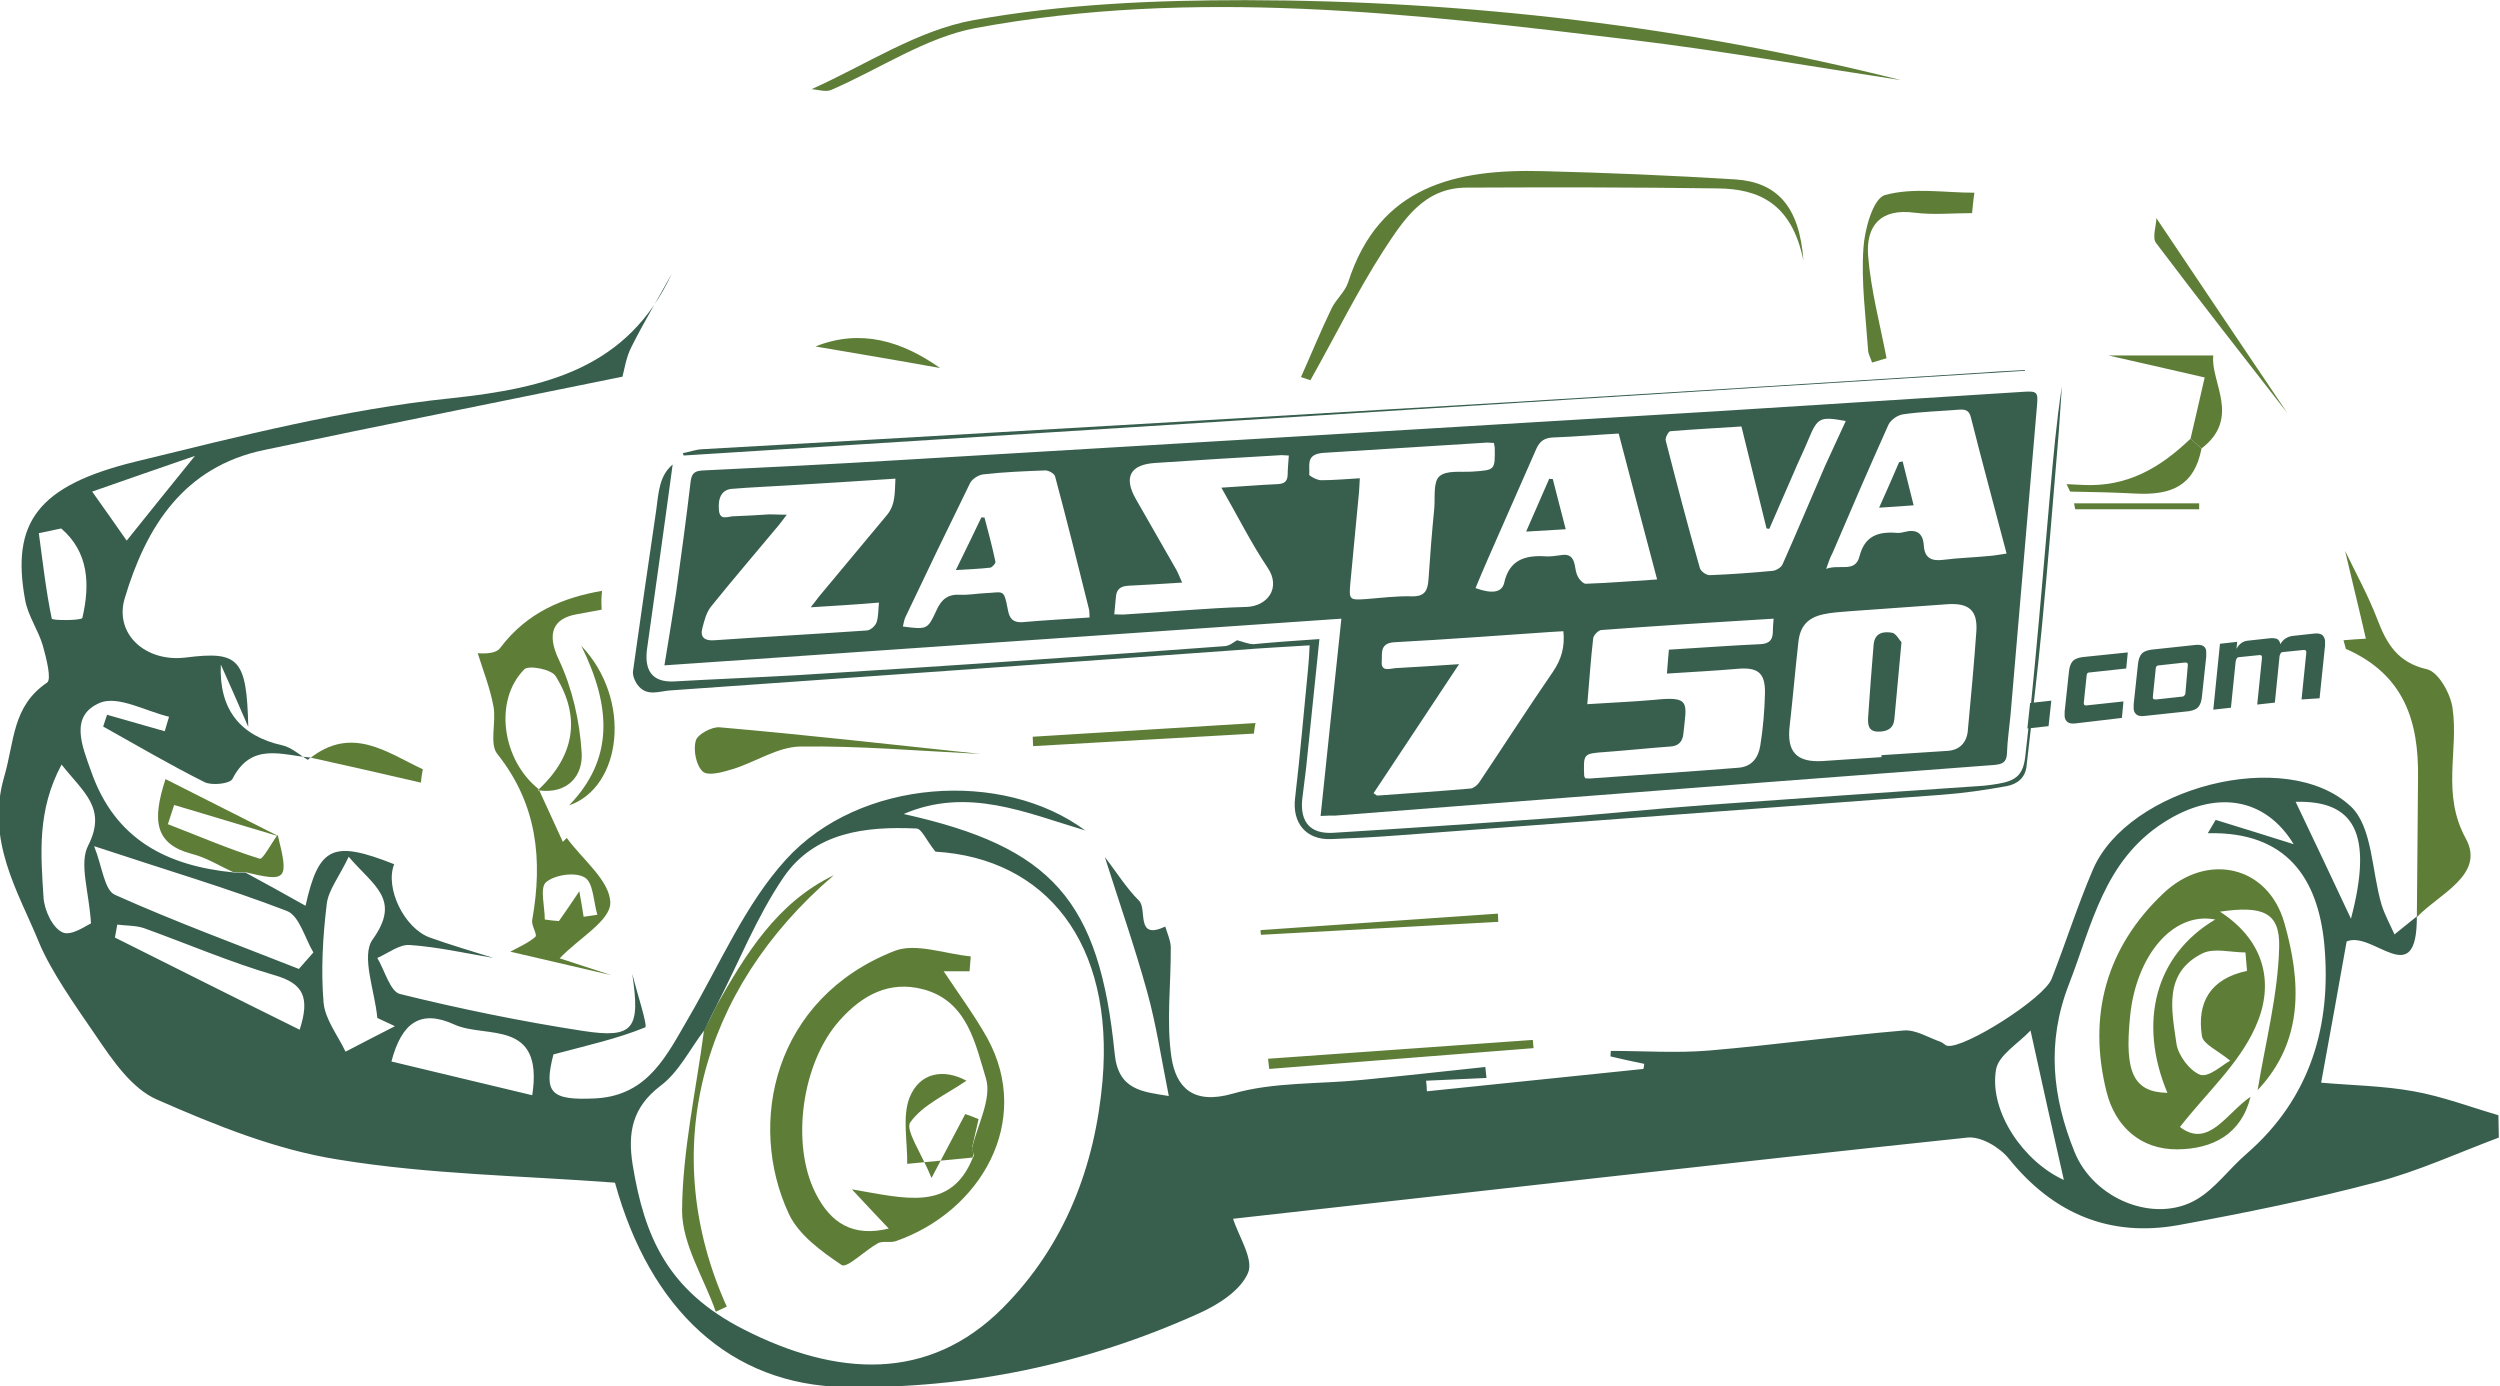 <svg id="Layer_1" xmlns="http://www.w3.org/2000/svg" viewBox="0 0 637.4 353.3" width="2500" height="1386"><style>.st0,.st1{fill-rule:evenodd;clip-rule:evenodd;fill:#385f4e}.st1{fill:#5e7e38}.st2{fill:#385f4e}</style><path class="st0" d="M336.7 208c1.8-17 3.5-33.6 5.3-50.3-57.7 4-114.9 7.9-172.6 11.9 1.1-6.8 2.1-12.7 3-18.7 1.3-9.4 2.6-18.9 3.7-28.3.3-2.3 1.4-2.6 3.3-2.7 16.4-.8 32.9-1.6 49.3-2.6 69.7-4.1 139.5-8.3 209.2-12.5 25.8-1.6 51.5-3.3 77.3-4.9 4.4-.3 4.5-.2 4.1 4.1-2.2 26.1-4.5 52.2-6.7 78.3-.3 3.2-.8 6.5-.9 9.7-.1 2.4-1.2 2.8-3.3 3-36.2 2.7-72.4 5.5-108.6 8.3-19.8 1.5-39.5 3.1-59.3 4.6-1.2 0-2.2 0-3.8.1zm143-15v-.5c5.6-.4 11.3-.7 16.9-1.1 3-.2 4.8-2.1 5.1-5 .8-8.5 1.6-17.1 2.2-25.6.3-5.2-1.9-7.1-7.2-6.8-8.4.6-16.7 1.2-25.1 1.8-2.3.2-4.6.3-6.8.8-4 .9-5.9 3.1-6.3 7.2-.8 7.1-1.4 14.2-2.2 21.2-.8 6.6 1.7 9.4 8.4 9 4.9-.3 10-.7 15-1zm-273-38.2c1-1.3 1.5-1.9 2-2.6 5.8-7 11.7-14 17.5-21 2.2-2.7 1.9-5.9 2.1-9.2-9.3.6-18.2 1.2-27 1.7-4.9.3-9.8.5-14.7.9-2.5.2-3.6 2.2-3.3 5.4.2 2.7 2.1 1.7 3.5 1.6 3.1-.1 6.3-.3 9.4-.5 1.3 0 2.5.1 4.4.1-1.3 1.7-2.1 2.8-3 3.8-5.4 6.5-11 13-16.3 19.6-1.2 1.5-1.7 3.5-2.2 5.4-.7 2.5.6 3.4 3.1 3.2 13-.9 25.9-1.6 38.9-2.5.9-.1 2.1-1.2 2.4-2.1.5-1.5.4-3.2.6-5-5.8.5-11.2.8-17.4 1.2zm198 24.7c5.9-.4 11.5-.6 17-1.1 9.5-1 8.3.7 7.5 8.6-.2 2.1-1.3 3.2-3.4 3.3-5.5.4-11.1 1-16.6 1.4-5.5.4-5.5.4-5.3 6 0 .2.1.4.3.7.5 0 1.2.1 1.8 0 12.4-.9 24.9-1.7 37.3-2.7 3.4-.3 5-2.6 5.5-5.6.7-4.4 1.1-8.9 1.2-13.4.1-5.3-1.9-6.7-7.2-6.2-5.8.5-11.7.8-17.8 1.2.2-2.2.3-4 .5-6.1 1.2-.1 2.2-.1 3.2-.2 6.7-.4 13.4-.9 20.1-1.2 2.1-.1 3.1-.9 3.2-2.9 0-1.2.1-2.4.2-3.6-14.9.9-29.4 1.8-44 2.9-.7.1-1.9 1.3-2 2.1-.6 5.3-1 10.8-1.5 16.8zm-6.1-18.6c-1.2.1-2.3.1-3.4.2-13.2.9-26.4 1.9-39.6 2.6-3.8.2-3.2 2.7-3.3 4.8-.3 2.9 2.1 1.9 3.6 1.8 5.2-.3 10.4-.6 16.1-1-7.5 11.3-14.6 22.1-21.8 32.9.6.4.8.6 1 .6 7.9-.6 15.9-1.1 23.8-1.8.7-.1 1.6-.8 2.1-1.5 6.3-9.4 12.4-18.9 18.8-28.2 2.2-3.2 3.1-6.4 2.7-10.4zm-114.5-4.3c1.2 0 2.1.1 3 0 10.3-.6 20.5-1.6 30.8-1.9 5.2-.2 8.8-4.8 5.3-10-4.3-6.4-7.7-13.3-11.8-20.4 5-.3 9.7-.7 14.3-.9 1.7-.1 2.5-.6 2.6-2.3 0-1.6.2-3.3.3-5-.8 0-1.3-.1-1.8-.1-10.8.6-21.6 1.3-32.3 2-6.3.4-8.1 3.6-4.9 9.2 3.4 6 6.9 12 10.3 18 .5.9.9 2 1.5 3.3-4.9.3-9.3.6-13.7.8-2 .1-3.1.9-3.2 3-.1 1.5-.3 2.7-.4 4.3zm-6.3.8c-.1-1.1 0-1.8-.2-2.3-2.8-11.3-5.6-22.5-8.6-33.7-.2-.7-1.6-1.5-2.5-1.5-5.2.2-10.5.4-15.7 1-1.3.1-3 1.2-3.5 2.3-5.6 11.4-11.1 22.8-16.5 34.2-.3.7-.4 1.5-.6 2.3 6.2.8 6.3.8 8.6-4.2 1.2-2.7 2.9-4.1 6-3.9 2.1.1 4.2-.3 6.3-.4 4.9-.2 4.8-1.3 5.9 4.4.4 2.1 1.3 3.1 3.6 3 5.6-.5 11.2-.8 17.2-1.2zM465.6 145c3.5-1.3 7.4 1.1 8.5-3.2 1.3-5.1 4.6-6.3 9.2-6 .7.1 1.5 0 2.2-.2 3.1-.8 4.8.2 5 3.5.2 3 1.8 4 4.9 3.6 3.9-.5 7.9-.6 11.9-1 1.4-.1 2.8-.4 4.3-.6-3.1-11.8-6.2-23.2-9.1-34.7-.4-1.7-1.3-2.1-2.9-2-4.8.4-9.6.5-14.4 1.2-1.4.2-3.1 1.4-3.7 2.6-4.9 10.9-9.6 21.8-14.3 32.8-.6 1.1-.9 2-1.6 4zm-89.4 4.9c4.1 1.5 6.7 1.2 7.3-1.3 1.3-5.9 5.3-7.1 10.4-6.8 1.3.1 2.7-.1 4.1-.3 2.1-.4 3.1.5 3.5 2.5.2 1 .3 2.1.8 3 .4.8 1.4 1.8 2 1.8 5.9-.2 11.9-.7 18.2-1.1-3.4-12.7-6.5-24.7-9.8-37.2-5.4.3-11.1.8-16.7 1-2.2.1-3.4.9-4.3 2.9-4.1 9.4-8.3 18.8-12.4 28.2-1.1 2.5-2.1 4.9-3.1 7.3zm94.4-42.6c-6.7-1.2-7.2-.9-9.6 4.9-1.2 2.9-2.6 5.7-3.8 8.6-2 4.7-4.1 9.3-6.1 14-.2 0-.4-.1-.7-.1-2.1-8.5-4.2-17.1-6.4-26-6 .4-12.1.7-18.1 1.2-.5 0-1.4 1.7-1.2 2.4 2.8 10.9 5.6 21.7 8.7 32.5.2.8 1.7 1.9 2.6 1.8 5.3-.2 10.7-.6 16-1.1.9-.1 2.2-.9 2.5-1.7 3.7-8.3 7.2-16.7 10.8-25 1.7-3.8 3.5-7.5 5.3-11.5zm-89.7 5.6c-.6 0-1.2-.1-1.7-.1-13.8.9-27.6 1.7-41.4 2.6-.5 0-1.1.1-1.6.2-3.2.7-2.2 3.4-2.4 5.4 0 .3 2 1.4 3 1.4 3.2 0 6.4-.3 9.9-.5-.1 1.4-.1 2.5-.2 3.5-.7 7.7-1.5 15.4-2.2 23.1-.4 4.4-.3 4.5 4 4.2 3.9-.3 7.7-.8 11.6-.7 3.3.1 4.1-1.4 4.3-4.2.4-6.1.9-12.3 1.5-18.4.2-2.8-.3-6.6 1.3-8 1.8-1.6 5.5-1 8.4-1.2 5.8-.4 5.8-.3 5.7-6.2-.1-.3-.1-.5-.2-1.1z"/><path class="st0" d="M336.4 162.9c-1.2 11.4-2.3 22.1-3.4 32.9-.3 2.7-.7 5.4-1 8.1-.5 5.7 2.1 8.7 7.8 8.4 17.9-1.1 35.8-2.3 53.7-3.6 13.9-1 27.8-2.5 41.6-3.5 23.5-1.7 47.1-3.3 70.6-4.9 1.2-.1 2.5-.3 3.7-.5 4.8-.8 6.5-2.4 7-7.3.9-7.7 1.7-15.4 2.4-23.1 1.4-14.6 2.6-29.2 3.9-43.8.8-9 1.6-18.1 3-27.1-.3 3.9-.5 7.8-.8 11.7-1.4 16.5-2.7 33.1-4.3 49.6-1.1 11.8-2.6 23.6-3.9 35.4-.3 3.1-2.4 4.7-5.1 5.2-5.5 1-11 1.8-16.5 2.2-46.4 3.5-92.9 6.9-139.3 10.4-5.4.4-10.9.7-16.3.9-6.5.3-10.1-4.1-9.3-10.5 1.3-11 2.2-21.9 3.3-32.9.2-1.9.3-3.7.4-6-6.3.4-12.4.7-18.4 1.2-48.2 3.5-96.5 6.9-144.7 10.3-2.6.2-5.7 1.5-7.9-1-.9-1-1.7-2.7-1.5-4 1.9-13.6 3.9-27.3 5.9-40.9.6-4.3.7-8.8 4.2-11.7-1.1 8-2.2 16.3-3.4 24.7-1 7.4-2.1 14.7-3.1 22.1-.8 5.5 1.1 8.8 6.9 8.5 10.5-.6 20.9-1 31.4-1.6 20-1.2 40-2.5 60-3.9 16.3-1.1 32.6-2.3 49-3.5 1.3-.1 2.5-1.2 3.1-1.5 1.6.4 2.9 1 4.2 1 5.2-.5 10.8-.9 16.8-1.3zM516.3 94.5l-342 21.6c-.1-.2-.1-.4-.2-.6 1.6-.3 3.2-.9 4.8-1 15.3-.9 30.6-1.7 45.9-2.6 53.4-3.1 106.8-6.2 160.2-9.4 39.4-2.4 78.7-4.9 118.1-7.4 4.4-.3 8.8-.6 13.2-.8v.2z"/><path class="st0" d="M484.8 163.7c-.7 7.2-1.2 13.4-1.8 19.5-.2 2.5-1.8 3.3-4.1 3.3-2.6 0-2.7-1.8-2.6-3.7.4-6.2.9-12.3 1.4-18.5.3-3.1 2.6-3.4 4.8-3 1 .3 1.8 1.9 2.3 2.4zM243.7 145.3c2.5-5.1 4.5-9.2 6.5-13.4h.8c1 3.7 2 7.5 2.8 11.3.1.4-.9 1.5-1.4 1.5-2.6.3-5.3.4-8.7.6zM479.1 129.4c1.9-4.2 3.5-7.9 5.1-11.6.3-.1.6-.1.9-.2l2.8 11.2c-2.8.2-5.4.4-8.8.6zM395.9 122.1c1.1 4.2 2.1 8.3 3.3 12.8-3.4.2-6.6.4-10.1.6 2.1-4.8 4-9.1 5.9-13.5.2.1.5.1.9.1z"/><g><path class="st1" d="M250.1 192.2c-15.9-.8-31-2.1-46.1-1.9-5.7.1-11.3 3.9-17 5.7-2.6.8-6.4 1.9-7.8.7-1.7-1.5-2.5-5.5-1.8-7.9.4-1.6 4.1-3.6 6.1-3.4 21.9 1.9 43.9 4.4 66.6 6.8zM62.4 222.3h-3c-3.5-1.6-6.8-3.7-10.4-4.6-9.5-2.5-10.3-8.4-6.8-19.1 10 5.1 19.5 9.8 28.9 14.6-8.9-2.7-17.8-5.3-26.7-8-.5 1.6-1.1 3.3-1.6 4.9 7.8 3 15.4 6.3 23.4 8.8.8.3 3-4 4.6-6.1 2.9 11.6 2.4 12.1-8.4 9.5zM145.1 205.3c11.3-11.7 10.9-24.9 3.1-40.7 13.1 13.8 10.3 36.1-3.1 40.7zM182.6 256.5c7.6-13.4 15.5-26.4 30-33.4-34.5 29.5-44.9 71-27.3 110-.9.4-1.9.9-2.8 1.3-3-8.6-8.6-17.2-8.6-25.8.1-15.3 3.6-30.7 5.6-46 1.1-2 2.1-4 3.1-6.1zM628.7 213.8c-6.3-11.5-1.8-22.4-3.4-33.3-.5-3.7-3.6-9.2-6.5-9.9-7.5-1.7-10.3-6.5-12.7-12.8-2.3-6-5.4-11.6-8.2-17.4 1.7 7.3 3.5 14.5 5.3 22.4-1.8.1-3.5.2-5.7.4.2.7.4 1.4.6 2.2 15 6.6 18.6 18.6 18.4 32.9l-.3 35.5c5.6-5.9 17.5-10.8 12.5-20zM484.7 20.4c-23-3.5-45.8-7.5-68.9-10.3-55.6-6.7-111.3-13.3-167-3-12.8 2.4-24.6 10.5-36.9 15.8-1.4.6-3.3-.1-5-.2 13.7-6.1 26.9-15 41.3-17.6C270.9 1 294.3 0 317.5 0c56.4.1 112.3 6.6 167.2 20.4zM583.2 105.3c-11.2-14.4-22.5-28.8-33.5-43.4-1-1.3 0-4.1.1-6.3 11.1 16.6 22.3 33.2 33.4 49.7z"/><path class="st1" d="M155.6 230.1c-.1-5.6-7.1-11-11.1-16.5l-1 1c-2-4.4-4-8.7-6-13.1h-.4l.3-.3c-9.4-7.4-11.6-22.7-3.7-30.6 1.1-1.1 7 0 8 1.8 6.5 10.5 4.7 20.3-4.3 28.8 0 .1.1.2.1.3 7.2.9 11.2-3.7 10.8-9.7-.5-8-2.4-16.4-5.8-23.6-3.2-6.7-1.5-10.5 4.4-11.6 2.2-.4 4.3-.8 6.5-1.2-.1-1.6-.1-3.2.1-4.8-9.8 1.7-19.1 5.4-26 14.6-1.3 1.8-5.7 1.3-5.7 1.3 1.3 4.2 3.1 8.7 4 13.5.8 4-1.1 9.6 1 12.2 10.2 12.8 11.6 27 8.9 42.3-.3 1.4 1.4 3.8.8 4.3-1.8 1.6-4.2 2.6-6.4 3.8l25.8 6c-5-1.6-10.1-3.3-13.2-4.3 4.7-5 13-9.6 12.9-14.2zm-16.7 4.3c0-3.3-1.3-8.1.3-9.5 2.2-1.9 7.5-2.7 9.9-1.2 2.2 1.3 2.2 6.2 3.2 9.5-1.2.2-2.3.3-3.5.5-.3-2.1-.7-4.2-1.1-6.5-1.8 2.7-3.5 5.2-5.2 7.6-1.2-.1-2.4-.2-3.6-.4zM331.7 96.1c2.6-5.8 5-11.7 7.8-17.5 1.1-2.3 3.4-4.2 4.2-6.6 7.9-24.7 27.5-29 49.7-28.4 16.3.4 32.7 1.1 49 2.1 10.6.7 16.4 6.8 17.4 20.7-3-14.8-11.6-18.3-21.9-18.4-21.3-.3-42.6-.3-64-.2-11 0-16.2 8.5-21.2 16.1-6.8 10.6-12.4 22-18.6 33-.8-.3-1.6-.5-2.4-.8zM528.8 128.3l.3 1.5h31.6v-1.5h-31.9zM502.8 54.3c-4.9 0-9.8.5-14.6-.1-8.8-1.2-12.5 3.4-11.9 11 .7 8.7 3 17.3 4.7 26.1 0 0-1.7.5-3.7 1.1-.3-1-.9-2-1-3-.6-8.7-1.8-17.5-1.2-26.2.3-4.8 2.5-12.7 5.5-13.5 7.1-2 15.2-.6 22.8-.6-.3 1.7-.4 3.5-.6 5.2zM320.1 184.3c-18.9 1.2-37.9 2.3-56.8 3.5 0 .8.1 1.6.1 2.4 18.8-1.1 37.6-2.1 56.3-3.2.1-.9.2-1.8.4-2.7zM558.5 111.8c-7.7 7.4-16.1 12.4-27.5 11.8-1.4-.1-2.8-.1-4.1-.2.3.6.6 1.3.9 1.9 5.5.1 11.1.2 16.6.5 9.4.5 15.1-2.1 16.9-11.5-.9-.8-1.9-1.7-2.8-2.5z"/><path class="st1" d="M561.3 114.3c-.9-.8-1.8-1.6-2.8-2.5 1.1-4.7 2.2-9.4 3.6-15.6-9.2-2.1-17.8-4.1-24.5-5.6h26.7c-.8 6.7 7.2 15.9-3 23.7zM323.3 269.9l67.5-4.8c.1.7.1 1.4.2 2.1-22.5 1.8-45 3.5-67.4 5.3-.1-.8-.2-1.7-.3-2.6zM321.4 237.1c20.2-1.4 40.3-2.8 60.5-4.2 0 .7.1 1.4.1 2.1-20.2 1.1-40.4 2.2-60.5 3.3-.1-.4-.1-.8-.1-1.2zM78.9 193.4c10.8-8.6 19.7-1.6 28.9 2.7-.2 1.1-.4 2.3-.5 3.4-9.4-2.2-18.8-4.3-28.2-6.4l-.2.3zM207.9 88.3c11.5-4.6 22-1.4 31.8 5.5-10.5-1.9-21.2-3.7-31.8-5.5zM247.2 247.6h-6.6c4 6 7.9 11.3 11.1 17 11.7 21.3-1.7 44.3-23.3 51.8-1.4.5-3.3-.1-4.5.5-3.3 1.8-8 6.5-9.3 5.6-5.2-3.5-11-7.7-13.5-13.1-10.7-23-3.9-54.9 27-67 5.4-2.1 12.9.8 19.4 1.4-.1 1.3-.2 2.6-.3 3.8zm.6 45.2c1.4-6 5.1-12.7 3.6-17.8-2.7-8.8-4.7-19.8-16-22.8-8.7-2.3-15.6 1.5-21.3 7.9-9.7 10.8-12.5 31.5-6.2 44 3.9 7.8 9.6 11.3 18.7 9.1-2.6-2.7-4.9-5.2-9.4-10 13.6 2.3 25.2 5.8 30.8-8 .1-.3.4-.5.3-.8-.2-.6-.4-1.1-.5-1.6zM573.8 279.6c-2.4 9.7-9.8 13.3-18.6 13.4-9.5.1-15.9-5.9-18.1-14.6-4.9-19.5-.1-36.9 14.5-50.7 11.1-10.5 26.6-7.1 30.8 7.5 4.2 14.7 5.2 30-6.8 42.7 2-12.2 5.2-24.3 5.5-36.5.2-8.8-4.1-10.6-15.1-9 12.2 7.9 13.7 19.3 9 29.5-4.2 9.4-12.6 16.9-19.2 25.4 7.3 5.6 11.9-3.6 18-7.7zm-.9-32.1c-.1-1.6-.3-3.1-.4-4.7-3.7 0-7.9-1.2-10.9.2-10.1 5-7.9 14.5-6.7 23 .4 3 3.4 7 6.1 8 2.2.7 5.7-2.6 7.6-3.6-3.1-2.6-6.9-4.2-7.2-6.3-1.3-8.4 2-14.6 11.5-16.6zm-8.1-13.1c-10.9-2.1-20.2 9.4-21.7 24.6-1.5 14.5.9 19.4 9.5 19.6-7.5-17.9-3.2-35.1 12.2-44.2z"/><path class="st1" d="M247.9 295.1c-5.5.5-11.1 1.1-16.6 1.6.1-5.7-1.3-12 .6-16.9 2.6-6.5 8.8-7.4 14.5-4.3-5.1 3.5-11.1 6.1-14.3 10.6-1.4 1.9 2.9 8 5.4 14.2 3.8-7.2 6.2-11.8 8.6-16.3 1.1.4 2.3.8 3.4 1.3-.6 2.5-1.1 4.9-1.7 7.4.1.5.4 1 .4 1.5 0 .4-.2.7-.3.9z"/><path class="st0" d="M79.1 193.1c-7.2-.6-15-4-19.8 5.4-.6 1.3-5.2 1.8-7.1.9-8.8-4.4-17.3-9.4-25.9-14.2.3-1 .7-2 1-3l14.7 4.2c.4-1.2.7-2.5 1.1-3.7-5.9-1.4-12.9-5.4-17.5-3.6-8 3.3-4.7 11-2.3 17.7 6.1 17.3 19.3 23.9 36.2 25.6h3c5 2.7 9.9 5.4 15.4 8.5 3.4-15.3 7.1-16.7 22.6-10.6-2.4 6 2.5 16.3 9.1 18.7 5.3 1.9 10.8 3.5 16.2 5.2-7.1-1.2-14.2-2.8-21.3-3.3-2.7-.2-5.5 2.1-8.3 3.3 1.9 3.2 3.3 8.6 5.8 9.2 15.4 3.8 31 7 46.6 9.4 13 2 14.7-.5 12.6-14.5 1.2 4.7 4 13.3 3.3 13.6-7.1 2.9-14.8 4.6-23.4 6.9-2.5 9.8-.8 11.8 10.9 11.2 13.3-.8 18-11 23.6-20.6 8-13.7 14.4-28.9 24.8-40.3 18.8-20.7 55.3-23 76.3-7.4-15.1-4.5-30-11.2-46.3-4.2 37.8 8.4 49.9 21.9 53.8 61.1.9 9.3 7 9.7 13.8 10.8-1.9-9.5-3.2-18.2-5.5-26.5-3.2-11.6-7.2-23-10.8-34.4 2.9 3.7 5.4 7.8 8.7 11.1 2.2 2.2-1 10.2 6.7 6.6.5 1.7 1.3 3.4 1.4 5.1.1 9.5-1.2 19.1.2 28.4 1.2 7.5 5.5 12 15.6 9.1 10.4-3 21.9-2.4 32.9-3.5 10.5-1 21-2.2 31.5-3.3.1.9.2 1.9.3 2.8-5.1.2-10.2.5-15.4.7.1.9.2 1.8.2 2.7l55.2-5.7c.1-.4.2-.8.2-1.3-2.9-.6-5.7-1.2-8.6-1.9 0-.5.1-1 .1-1.4 8.4 0 16.8.6 25.1-.1 16.5-1.4 33-3.7 49.5-5.1 3.1-.3 6.3 1.8 9.5 2.9.6.2 1.1.9 1.7 1 4.3.8 24.7-12.1 26.6-17.1 3.6-9.2 6.6-18.7 10.5-27.8 8.9-20.9 49.3-31.6 65.8-16.1 5.5 5.2 5.3 16.6 7.8 25 .8 2.6 2.2 5.1 3.3 7.6 1.9-1.5 3.8-3.1 5.7-4.6.1 19.5-11.2 3.5-17.9 6.4-1.9 10.8-4.1 22.9-6.5 36 8 .7 15.9.8 23.6 2.2 7.3 1.3 14.4 4 21.6 6.1 0 1.9.1 3.8.1 5.7-10.4 3.9-20.6 8.6-31.3 11.4-16.6 4.4-33.4 7.8-50.3 10.9-17.6 3.2-32-2.9-43.3-16.9-2.3-2.9-7.2-5.8-10.6-5.4-62.6 6.6-125.1 13.8-187.2 20.7 1.4 4.5 5.3 10.3 3.8 13.8-1.9 4.5-7.7 8.2-12.7 10.4-28.6 12.9-58.8 19.2-90.1 18.7-29.2-.5-49.7-19.8-58.6-52.1-23.8-1.8-47.5-2.1-70.6-5.9-15.9-2.5-31.4-8.8-46.2-15.3-6.4-2.8-11.3-10-15.5-16.2-5.4-7.9-11.6-16.6-14.7-24.2-5.1-12.5-13.5-25.6-8.7-42C3.7 189 3.1 180 12 174c1.2-.8-.2-6.3-1.1-9.5-1.2-4-3.8-7.6-4.5-11.6-3.6-19.7 3.2-29.1 28-35.2 26.6-6.5 53.5-13.4 80.6-16.2 24.4-2.6 45.1-7.7 56.3-31.8-3.4 6.2-7.1 12.3-10.3 18.7-1.4 2.7-1.8 5.8-2.3 7.6-29.8 6.1-60.6 12.2-91.4 18.7-20.4 4.3-30 19.4-35.5 37.8-2.7 9 5.2 16.4 15.6 15.1 13.5-1.7 15.5.3 15.9 17.7-2.8-6.5-4.9-11.2-7-15.9-.5 11.5 5 18.2 15.7 20.6 2.3.5 4.3 2.4 6.5 3.7l.6-.6zm103.5 63.4c-1 2-2 4-3 6.1-3.7 4.8-6.5 10.7-11.2 14.2-7.2 5.5-8.4 11.9-7.1 20.1 3 18.4 8.9 32.1 28.3 42 23.7 12.1 47.2 13.5 66.1-5.5 15.9-16 23.5-36.2 25.4-57.9 3-35.1-14.4-56.7-42.6-58.4-2.4-3-3.5-5.8-4.8-5.9-13-.6-26 .9-33.9 12.4-6.9 10.1-11.5 21.9-17.2 32.9zm402.2-41.3c-7.3-12-20-14-33.2-5.5-15.2 9.8-18.2 26-24.1 41.2-5.8 14.9-4.2 28.8 1.4 42.7 4.9 12.2 20.5 18.4 31.1 12.2 4.8-2.8 8.3-7.8 12.7-11.6 16.4-14.2 21.8-32.8 19.9-53.5-1.6-16.7-9.5-28.8-29.7-28.3.7-1.1 1.3-2.3 2-3.4 6.8 2.1 13.6 4.2 19.9 6.2zm-560.8.5c2.1 5.3 2.6 11.2 5.3 12.4 15.4 6.9 31.2 12.7 46.9 18.9 1.2-1.4 2.5-2.8 3.7-4.2-2.2-3.7-3.6-9.4-6.8-10.6-15.1-5.8-30.7-10.4-49.1-16.5zm76.7 45.9l-4.5-2.1c-.6-6.8-4.2-15.8-1.2-20 7.4-10.3.2-13.7-6.1-21.1-2.4 5.1-5.2 8.5-5.6 12.1-1 8.3-1.5 16.8-.8 25.1.4 4.3 3.6 8.3 5.6 12.5 4.3-2.2 8.4-4.4 12.6-6.5zm-.9 9c11.8 2.8 23.6 5.7 35.9 8.6 3-19.6-11.9-14.4-19.8-18-8.7-4-13.5-.5-16.1 9.4zm-84.1-75.7c-6.3 11.7-5.3 22.9-4.6 33.9.2 3.2 2.3 7.8 4.9 8.9 2.2 1 6.2-1.9 7.2-2.3-.5-8.2-3.1-15.3-.7-19.9 4.8-9.5-1.2-13.5-6.8-20.6zm60.7 67.6c2.7-8.3.9-11.8-6.4-13.9-11.3-3.3-22.2-8-33.3-12-2.1-.7-4.5-.6-6.8-.9l-.6 3.3c15.6 7.8 31.1 15.6 47.1 23.5zm441.3.2c-3.2 3.4-8.2 6.3-8.8 10-1.8 10.7 7.1 23.5 17.3 28.1-2.7-11.8-5.4-24-8.5-38.1zm81.7-28.5c5.8-22 .7-30.2-14.1-29.8 4.7 9.8 9.4 19.8 14.1 29.8zM15.6 134.7l-5.7 1.2c1 7.3 1.8 14.6 3.3 21.8.1.5 7.6.5 7.8-.2 2-8.6 1.6-16.8-5.4-22.8zm7.9-9.4c3.8 5.4 6.4 9 8.8 12.5 5.6-7 11-13.7 17.4-21.6-8.9 3.1-16.9 5.8-26.2 9.1z"/></g><g><path class="st2" d="M516.9 185.7l.7-6.5 5.4-.6-.7 6.5-5.4.6zM529.2 184.4c-.9.1-1.6 0-2-.3-.4-.3-.7-.7-.8-1.4v-1.3l1.1-10.2c.1-1.1.4-2 .9-2.6.5-.6 1.3-.9 2.5-1.1l11.6-1.2-.4 4.1-9.2 1c-.4 0-.6.1-.7.2-.1.1-.2.4-.2.7l-.7 6.7v.4c0 .3.3.5.8.4l9.3-1-.4 4.2-11.8 1.4zM546.8 182.5c-.9.1-1.6 0-2-.3-.4-.3-.7-.7-.8-1.4v-1.3l1.1-10.2c.1-1.1.4-2 .9-2.6.5-.6 1.3-.9 2.5-1.1l11.2-1.2c1-.1 1.6 0 2.1.3.4.3.7.7.7 1.4v1.3l-1.1 10.2c-.1 1.1-.4 2-.9 2.6-.5.6-1.3.9-2.5 1.1l-11.2 1.2zm11-12.8v-.4c0-.3-.3-.5-.9-.4l-6.4.7c-.3 0-.6.1-.7.3-.1.1-.2.4-.2.8l-.7 6.8v.4c0 .3.3.4.8.4l6.4-.7c.4 0 .7-.1.8-.3.2-.1.3-.4.3-.7l.6-6.9zM586.8 178.3l1.2-11.8v-.2-.2c0-.3-.3-.5-.9-.4l-4.9.5c-.3 0-.6.1-.7.3-.1.1-.2.4-.3.7l-1.2 11.9-4.5.5 1.2-11.8v-.2-.2c0-.3-.3-.5-.8-.4l-4.9.5c-.3 0-.6.1-.7.3-.1.1-.2.4-.3.8l-1.2 11.8-4.5.5 1.7-16.8 4.4-.5-.2 1.8c.7-1.3 1.7-2 3-2.1l5.5-.6c.8-.1 1.5 0 1.9.2.4.2.7.7.8 1.3.4-.7.9-1.2 1.4-1.5.5-.3 1-.5 1.7-.6l5.5-.6c.9-.1 1.5 0 2 .3.4.3.7.8.8 1.5v1.2l-1.4 13.5-4.6.3z"/></g></svg>